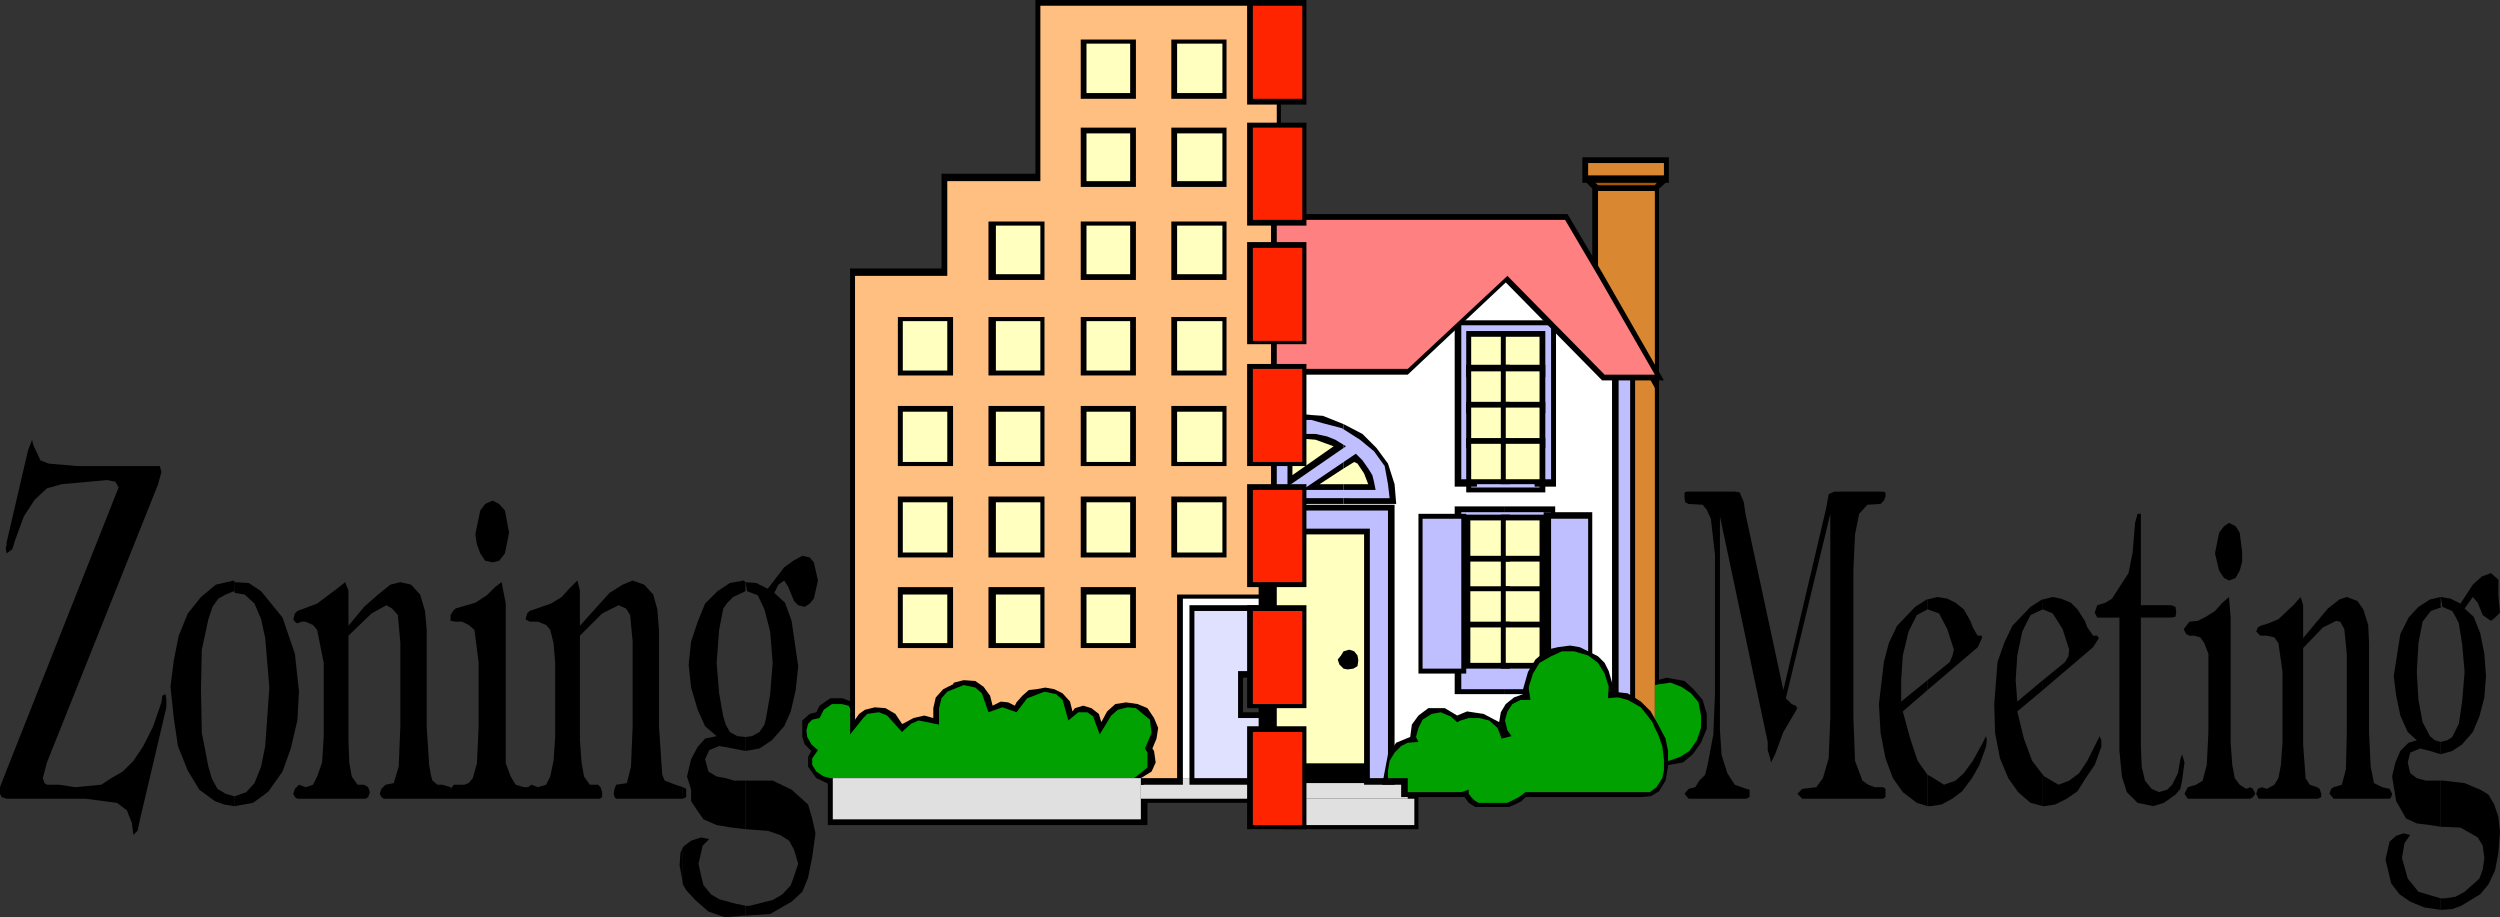 <?xml version="1.0" encoding="UTF-8" standalone="no"?>
<svg
   version="1.0"
   width="129.766mm"
   height="47.614mm"
   id="svg168"
   sodipodi:docname="Zoning Meeting.wmf"
   xmlns:inkscape="http://www.inkscape.org/namespaces/inkscape"
   xmlns:sodipodi="http://sodipodi.sourceforge.net/DTD/sodipodi-0.dtd"
   xmlns="http://www.w3.org/2000/svg"
   xmlns:svg="http://www.w3.org/2000/svg">
  <rect width="100%" height="100%" fill="#333333" stroke="none"/>
  <sodipodi:namedview
     id="namedview168"
     pagecolor="#ffffff"
     bordercolor="#000000"
     borderopacity="0.25"
     inkscape:showpageshadow="2"
     inkscape:pageopacity="0.0"
     inkscape:pagecheckerboard="0"
     inkscape:deskcolor="#d1d1d1"
     inkscape:document-units="mm" />
  <defs
     id="defs1">
    <pattern
       id="WMFhbasepattern"
       patternUnits="userSpaceOnUse"
       width="6"
       height="6"
       x="0"
       y="0" />
  </defs>
  <path
     style="fill:#000000;fill-opacity:1;fill-rule:evenodd;stroke:none"
     d="m 327.401,150.072 2.747,-0.485 1.939,-1.615 1.616,-2.262 1.131,-2.746 v -2.908 l -0.808,-2.746 -1.778,-2.1 -1.778,-1.615 -3.555,-0.646 -3.555,0.969 v 9.046 l 1.293,3.392 0.646,3.715 z"
     id="path1" />
  <path
     style="fill:#ffffbf;fill-opacity:1;fill-rule:evenodd;stroke:none"
     d="m 255.489,96.117 h 14.382 l -0.323,-1.615 -0.323,-1.292 -0.808,-1.292 -1.131,-1.615 -1.293,-1.292 z"
     id="path2" />
  <path
     style="fill:#ffffff;fill-opacity:1;fill-rule:evenodd;stroke:none"
     d="m 272.296,152.657 v -52.501 h -16.806 v -2.423 h 17.13 l -0.323,-2.746 -0.646,-3.554 -2.101,-2.908 -2.747,-2.262 -3.555,-2.262 -3.717,-0.969 -2.262,-0.646 h -1.778 V 72.371 h 20.685 l 19.554,-18.254 19.069,19.385 h 2.747 v 63.324 h -0.485 l -1.616,0.162 0.162,-2.262 -0.808,-2.585 -1.293,-2.1 -1.939,-1.454 v -26.816 h -7.272 v -1.292 h -17.614 v 1.292 h -7.595 v 29.401 h 7.595 v 4.039 h 13.251 l 0.323,2.1 h -1.939 l -1.616,0.808 -0.97,1.454 -0.485,1.777 0.485,1.938 0.808,1.131 -1.939,0.485 -0.808,-2.1 -1.616,-1.454 -1.939,-0.485 h -2.101 l -1.616,0.485 -0.646,0.323 -1.293,-1.131 -1.939,-0.808 -1.778,0.323 -1.778,1.131 -0.808,1.615 -0.485,1.777 0.485,0.969 -2.101,0.162 -1.293,0.646 -1.293,1.292 -0.97,1.615 -0.323,1.938 z"
     id="path3" />
  <path
     style="fill:#000000;fill-opacity:1;fill-rule:evenodd;stroke:none"
     d="m 162.408,161.865 h 62.701 V 151.688 h -62.701 z"
     id="path4" />
  <path
     style="fill:#000000;fill-opacity:1;fill-rule:evenodd;stroke:none"
     d="m 246.925,157.503 h -24.078 v -5.816 h 24.078 z"
     id="path5" />
  <path
     style="fill:#e0e0e0;fill-opacity:1;fill-rule:evenodd;stroke:none"
     d="m 245.793,152.657 v 4.039 h -21.978 v -4.039 h 7.11 3.394 z"
     id="path6" />
  <path
     style="fill:#000000;fill-opacity:1;fill-rule:evenodd;stroke:none"
     d="m 160.145,139.733 0.646,-1.292 2.101,-1.454 h 2.424 l 1.616,0.646 1.454,1.292 2.424,-1.131 h 2.424 l 2.101,0.969 1.778,1.777 2.424,-0.969 h 2.424 l 0.323,-2.262 1.293,-1.938 3.394,-2.423 2.101,-0.808 4.04,1.454 1.454,1.292 0.808,1.938 h 3.555 l 2.586,-2.1 3.555,-0.808 3.717,0.969 1.293,1.131 0.808,1.777 2.747,-0.162 2.424,1.615 2.262,-1.615 2.586,-0.808 h 2.424 l 2.262,1.292 1.778,1.938 0.808,2.423 -0.162,2.746 -0.808,1.938 0.162,2.423 -0.485,2.423 -2.586,1.938 h -61.408 l -2.747,-1.292 -1.616,-2.262 v -1.938 l 0.646,-1.131 -1.293,-1.292 -0.485,-1.454 v -3.231 l 1.454,-1.292 z"
     id="path7" />
  <path
     style="fill:#00a100;fill-opacity:1;fill-rule:evenodd;stroke:none"
     d="m 163.377,152.657 h -0.485 l -1.293,-0.323 -1.454,-0.969 -0.808,-1.292 v -1.292 l 1.131,-1.615 -1.293,-1.131 -0.808,-1.454 -0.162,-1.292 0.323,-1.292 0.808,-0.808 1.454,-0.323 0.808,-1.615 1.616,-1.131 h 1.939 l 1.293,0.323 0.808,1.131 0.485,1.615 0.808,-1.131 1.131,-0.808 1.939,-0.485 2.101,0.162 1.939,1.131 1.293,1.938 h 0.162 l 2.101,-1.131 2.101,-0.485 1.778,0.485 v -1.938 l 0.485,-2.1 1.454,-1.615 1.939,-0.969 0.162,-0.323 1.939,-0.485 2.262,0.162 1.616,1.131 1.293,1.777 0.485,1.938 1.616,-0.808 1.454,0.162 1.293,0.646 0.323,-0.646 1.131,-1.292 1.293,-1.131 1.454,-0.162 1.778,-0.323 1.778,0.323 1.616,0.808 1.454,1.615 0.485,1.938 0.485,-0.646 1.616,-0.485 1.616,0.485 1.454,1.131 0.485,1.615 1.131,-2.1 1.616,-1.454 2.101,-0.323 2.262,0.323 1.939,0.808 1.293,1.938 0.808,1.938 -0.323,2.1 -0.808,1.938 0.323,0.485 0.323,2.262 -0.808,1.777 -2.101,1.292 z"
     id="path8" />
  <path
     style="fill:#ffffff;fill-opacity:1;fill-rule:evenodd;stroke:none"
     d="m 230.926,152.657 v -36.024 h 19.554 v 3.231 h -4.686 -11.474 v 32.793 z"
     id="path9" />
  <path
     style="fill:#000000;fill-opacity:1;fill-rule:evenodd;stroke:none"
     d="m 233.35,118.733 h 13.574 v 14.216 h -3.07 v 6.785 h 7.434 v 4.846 h -4.363 v 9.369 h -13.574 z"
     id="path10" />
  <path
     style="fill:#e0e0ff;fill-opacity:1;fill-rule:evenodd;stroke:none"
     d="m 234.32,152.657 v -32.793 h 11.474 v 11.793 h -2.909 v 9.208 h 7.595 v 2.746 h -4.686 v 9.046 z"
     id="path11" />
  <path
     style="fill:#000000;fill-opacity:1;fill-rule:evenodd;stroke:none"
     d="m 225.109,147.649 -0.485,-0.808 1.293,-3.069 -0.323,-2.585 -2.747,-2.262 -1.616,-0.162 -1.939,0.485 -1.293,1.131 -2.262,3.715 -1.293,-3.554 -1.131,-0.808 h -1.778 l -1.939,1.615 -1.131,-4.039 -1.293,-1.131 -2.262,-0.485 -3.394,1.292 -2.101,2.746 -2.747,-0.969 -2.747,0.969 -1.293,-3.715 -1.293,-1.131 -2.262,-0.485 -3.232,1.292 -1.131,1.292 -0.485,1.938 v 3.231 l -4.04,-0.808 -1.454,0.646 -1.778,1.615 -2.909,-3.231 -1.616,-0.646 -2.262,0.323 -0.808,0.808 -2.586,3.231 V 52.663 h 17.938 V 34.085 h 18.422 V 0 h 43.794 v 18.093 h 4.363 v 7.754 h -4.363 v 16.154 h 4.363 v 7.592 h -4.363 v 16.154 h 4.363 v 7.431 h -4.363 v 16.154 h 4.363 v 7.592 h -4.363 v 16.154 h 4.363 v 4.362 h -19.23 v 36.508 h -11.15 l 4.202,-3.392 v -1.292 z"
     id="path12" />
  <path
     style="fill:#ffbf80;fill-opacity:1;fill-rule:evenodd;stroke:none"
     d="m 223.816,152.657 2.101,-1.292 0.808,-1.777 -0.323,-2.262 -0.323,-0.485 0.808,-1.938 0.323,-2.1 -0.808,-1.938 -1.293,-1.938 -1.939,-0.808 -2.262,-0.323 -2.101,0.323 -1.616,1.454 -1.131,2.1 -0.485,-1.615 -1.454,-1.131 -1.616,-0.485 -1.616,0.485 -0.485,0.646 -0.485,-1.938 -1.454,-1.615 -1.616,-0.808 -1.778,-0.323 -1.778,0.323 -1.454,0.162 -1.293,1.131 -1.131,1.292 -0.323,0.646 -1.293,-0.646 -1.454,-0.162 -1.616,0.808 -0.485,-1.938 -1.293,-1.777 -1.616,-1.131 -2.262,-0.162 -1.939,0.485 -0.162,0.323 -1.939,0.969 -1.454,1.615 -0.485,2.1 v 1.938 l -1.778,-0.485 -2.101,0.485 -2.101,1.131 h -0.162 l -1.293,-1.938 -1.939,-1.131 -2.101,-0.162 -1.939,0.485 -1.131,0.808 -0.808,1.131 V 54.116 h 18.099 V 35.539 h 18.261 V 1.131 h 41.693 V 19.385 h 4.686 v 5.654 h -4.686 v 18.093 h 4.686 v 5.492 h -4.686 v 18.254 h 4.686 v 5.492 h -4.686 v 18.254 h 4.686 v 5.492 h -4.686 v 18.093 h 4.686 v 2.423 h -19.554 v 36.024 z"
     id="path13" />
  <path
     style="fill:#000000;fill-opacity:1;fill-rule:evenodd;stroke:none"
     d="m 212.019,115.179 h 10.827 v 11.954 h -10.827 z"
     id="path14" />
  <path
     style="fill:#ffffbf;fill-opacity:1;fill-rule:evenodd;stroke:none"
     d="m 213.15,126.164 v -9.531 h 8.565 v 9.531 z"
     id="path15" />
  <path
     style="fill:#000000;fill-opacity:1;fill-rule:evenodd;stroke:none"
     d="m 193.92,115.179 h 10.989 v 11.954 h -10.989 z"
     id="path16" />
  <path
     style="fill:#ffffbf;fill-opacity:1;fill-rule:evenodd;stroke:none"
     d="m 195.374,126.164 v -9.531 h 8.726 v 9.531 z"
     id="path17" />
  <path
     style="fill:#000000;fill-opacity:1;fill-rule:evenodd;stroke:none"
     d="m 176.144,115.179 h 10.827 v 11.954 H 176.144 Z"
     id="path18" />
  <path
     style="fill:#ffffbf;fill-opacity:1;fill-rule:evenodd;stroke:none"
     d="m 177.113,126.164 v -9.531 h 8.726 v 9.531 z"
     id="path19" />
  <path
     style="fill:#000000;fill-opacity:1;fill-rule:evenodd;stroke:none"
     d="m 176.144,97.41 h 10.827 V 109.364 H 176.144 Z"
     id="path20" />
  <path
     style="fill:#ffffbf;fill-opacity:1;fill-rule:evenodd;stroke:none"
     d="m 177.113,108.394 v -9.854 h 8.726 v 9.854 z"
     id="path21" />
  <path
     style="fill:#000000;fill-opacity:1;fill-rule:evenodd;stroke:none"
     d="m 193.92,97.41 h 10.989 v 11.954 h -10.989 z"
     id="path22" />
  <path
     style="fill:#ffffbf;fill-opacity:1;fill-rule:evenodd;stroke:none"
     d="m 195.374,108.394 v -9.854 h 8.726 v 9.854 z"
     id="path23" />
  <path
     style="fill:#000000;fill-opacity:1;fill-rule:evenodd;stroke:none"
     d="m 212.019,97.41 h 10.827 v 11.954 h -10.827 z"
     id="path24" />
  <path
     style="fill:#ffffbf;fill-opacity:1;fill-rule:evenodd;stroke:none"
     d="m 213.15,108.394 v -9.854 h 8.565 v 9.854 z"
     id="path25" />
  <path
     style="fill:#000000;fill-opacity:1;fill-rule:evenodd;stroke:none"
     d="m 229.795,97.41 h 10.827 v 11.954 h -10.827 z"
     id="path26" />
  <path
     style="fill:#ffffbf;fill-opacity:1;fill-rule:evenodd;stroke:none"
     d="m 230.926,108.394 v -9.854 h 8.888 v 9.854 z"
     id="path27" />
  <path
     style="fill:#000000;fill-opacity:1;fill-rule:evenodd;stroke:none"
     d="m 176.144,79.64 h 10.827 V 91.433 H 176.144 Z"
     id="path28" />
  <path
     style="fill:#ffffbf;fill-opacity:1;fill-rule:evenodd;stroke:none"
     d="m 177.113,90.625 v -9.854 h 8.726 v 9.854 z"
     id="path29" />
  <path
     style="fill:#000000;fill-opacity:1;fill-rule:evenodd;stroke:none"
     d="m 193.92,79.64 h 10.989 v 11.793 h -10.989 z"
     id="path30" />
  <path
     style="fill:#ffffbf;fill-opacity:1;fill-rule:evenodd;stroke:none"
     d="m 195.374,90.625 v -9.854 h 8.726 v 9.854 z"
     id="path31" />
  <path
     style="fill:#000000;fill-opacity:1;fill-rule:evenodd;stroke:none"
     d="m 212.019,79.64 h 10.827 v 11.793 h -10.827 z"
     id="path32" />
  <path
     style="fill:#ffffbf;fill-opacity:1;fill-rule:evenodd;stroke:none"
     d="m 213.15,90.625 v -9.854 h 8.565 v 9.854 z"
     id="path33" />
  <path
     style="fill:#000000;fill-opacity:1;fill-rule:evenodd;stroke:none"
     d="m 229.795,79.64 h 10.827 v 11.793 h -10.827 z"
     id="path34" />
  <path
     style="fill:#ffffbf;fill-opacity:1;fill-rule:evenodd;stroke:none"
     d="m 230.926,90.625 v -9.854 h 8.888 v 9.854 z"
     id="path35" />
  <path
     style="fill:#000000;fill-opacity:1;fill-rule:evenodd;stroke:none"
     d="m 176.144,62.193 h 10.827 V 73.663 H 176.144 Z"
     id="path36" />
  <path
     style="fill:#ffffbf;fill-opacity:1;fill-rule:evenodd;stroke:none"
     d="m 177.113,72.694 v -9.692 h 8.726 v 9.692 z"
     id="path37" />
  <path
     style="fill:#000000;fill-opacity:1;fill-rule:evenodd;stroke:none"
     d="m 193.92,62.193 h 10.989 V 73.663 h -10.989 z"
     id="path38" />
  <path
     style="fill:#ffffbf;fill-opacity:1;fill-rule:evenodd;stroke:none"
     d="m 195.374,72.694 v -9.692 h 8.726 v 9.692 z"
     id="path39" />
  <path
     style="fill:#000000;fill-opacity:1;fill-rule:evenodd;stroke:none"
     d="m 212.019,62.193 h 10.827 V 73.663 h -10.827 z"
     id="path40" />
  <path
     style="fill:#ffffbf;fill-opacity:1;fill-rule:evenodd;stroke:none"
     d="m 213.15,72.694 v -9.692 h 8.565 v 9.692 z"
     id="path41" />
  <path
     style="fill:#000000;fill-opacity:1;fill-rule:evenodd;stroke:none"
     d="m 229.795,62.193 h 10.827 V 73.663 h -10.827 z"
     id="path42" />
  <path
     style="fill:#ffffbf;fill-opacity:1;fill-rule:evenodd;stroke:none"
     d="m 230.926,72.694 v -9.692 h 8.888 v 9.692 z"
     id="path43" />
  <path
     style="fill:#000000;fill-opacity:1;fill-rule:evenodd;stroke:none"
     d="m 193.92,43.455 h 10.989 v 11.469 h -10.989 z"
     id="path44" />
  <path
     style="fill:#ffffbf;fill-opacity:1;fill-rule:evenodd;stroke:none"
     d="M 195.374,53.793 V 44.262 h 8.726 v 9.531 z"
     id="path45" />
  <path
     style="fill:#000000;fill-opacity:1;fill-rule:evenodd;stroke:none"
     d="m 212.019,43.455 h 10.827 v 11.469 h -10.827 z"
     id="path46" />
  <path
     style="fill:#ffffbf;fill-opacity:1;fill-rule:evenodd;stroke:none"
     d="M 213.15,53.793 V 44.262 h 8.565 v 9.531 z"
     id="path47" />
  <path
     style="fill:#000000;fill-opacity:1;fill-rule:evenodd;stroke:none"
     d="m 229.795,43.455 h 10.827 v 11.469 h -10.827 z"
     id="path48" />
  <path
     style="fill:#ffffbf;fill-opacity:1;fill-rule:evenodd;stroke:none"
     d="M 230.926,53.793 V 44.262 h 8.888 v 9.531 z"
     id="path49" />
  <path
     style="fill:#000000;fill-opacity:1;fill-rule:evenodd;stroke:none"
     d="m 212.019,25.039 h 10.827 v 11.631 h -10.827 z"
     id="path50" />
  <path
     style="fill:#ffffbf;fill-opacity:1;fill-rule:evenodd;stroke:none"
     d="m 213.15,35.539 v -9.369 h 8.565 v 9.369 z"
     id="path51" />
  <path
     style="fill:#000000;fill-opacity:1;fill-rule:evenodd;stroke:none"
     d="m 229.795,25.039 h 10.827 v 11.631 h -10.827 z"
     id="path52" />
  <path
     style="fill:#ffffbf;fill-opacity:1;fill-rule:evenodd;stroke:none"
     d="m 230.926,35.539 v -9.369 h 8.888 v 9.369 z"
     id="path53" />
  <path
     style="fill:#000000;fill-opacity:1;fill-rule:evenodd;stroke:none"
     d="m 212.019,7.754 h 10.827 V 19.385 h -10.827 z"
     id="path54" />
  <path
     style="fill:#ffffbf;fill-opacity:1;fill-rule:evenodd;stroke:none"
     d="M 213.15,18.254 V 8.562 h 8.565 v 9.692 z"
     id="path55" />
  <path
     style="fill:#000000;fill-opacity:1;fill-rule:evenodd;stroke:none"
     d="m 229.795,7.754 h 10.827 V 19.385 h -10.827 z"
     id="path56" />
  <path
     style="fill:#ffffbf;fill-opacity:1;fill-rule:evenodd;stroke:none"
     d="M 230.926,18.254 V 8.562 h 8.888 v 9.692 z"
     id="path57" />
  <path
     style="fill:#000000;fill-opacity:1;fill-rule:evenodd;stroke:none"
     d="m 278.275,162.672 v -6.946 h -26.664 v 6.946 z"
     id="path58" />
  <path
     style="fill:#e0e0e0;fill-opacity:1;fill-rule:evenodd;stroke:none"
     d="m 255.489,161.865 h 21.978 v -5.169 h -1.293 -20.685 z"
     id="path59" />
  <path
     style="fill:#e0e0e0;fill-opacity:1;fill-rule:evenodd;stroke:none"
     d="m 255.489,156.695 v -4.362 h 13.251 l 3.555,0.323 h 3.878 v 2.746 1.292 z"
     id="path60" />
  <path
     style="fill:#000000;fill-opacity:1;fill-rule:evenodd;stroke:none"
     d="m 272.296,100.156 h -20.685 v 10.177 h -4.686 v 13.085 h 4.686 v 10.985 h -4.686 v 12.923 h 4.686 v 6.3 h 20.685 z"
     id="path61" />
  <path
     style="fill:#ffffbf;fill-opacity:1;fill-rule:evenodd;stroke:none"
     d="m 268.74,149.749 v -46.039 h -13.251 v 10.5 h -5.01 v 2.423 3.231 h 5.01 v 18.254 h -5.01 v 2.746 2.746 h 5.01 v 6.139 z"
     id="path62" />
  <path
     style="fill:#000000;fill-opacity:1;fill-rule:evenodd;stroke:none"
     d="m 267.609,104.84 h -13.251 v -5.815 h 19.23 v 54.924 h -5.979 z"
     id="path63" />
  <path
     style="fill:#bfbfff;fill-opacity:1;fill-rule:evenodd;stroke:none"
     d="M 268.74,152.657 V 149.749 129.072 103.71 h -13.251 v -3.554 h 16.806 v 52.501 z"
     id="path64" />
  <path
     style="fill:#000000;fill-opacity:1;fill-rule:evenodd;stroke:none"
     d="m 266.317,128.587 -0.646,-0.808 -0.97,-0.323 -1.131,0.323 -0.485,0.808 -0.646,0.808 0.323,0.969 0.808,0.808 0.808,0.162 1.131,-0.162 0.808,-0.485 0.162,-1.131 z"
     id="path65" />
  <path
     style="fill:#ffffbf;fill-opacity:1;fill-rule:evenodd;stroke:none"
     d="m 261.953,86.263 -1.616,-0.646 -2.262,-0.485 h -1.293 -1.293 v 5.492 h -2.909 v 4.846 l 11.474,-7.916 z"
     id="path66" />
  <path
     style="fill:#000000;fill-opacity:1;fill-rule:evenodd;stroke:none"
     d="m 263.569,94.986 v 3.877 h 10.342 l -0.323,-3.877 -1.293,-4.039 -2.262,-3.069 -2.747,-2.746 -3.717,-1.938 v 8.723 l 2.101,-1.292 0.646,0.323 1.293,1.938 0.808,2.1 z"
     id="path67" />
  <path
     style="fill:#000000;fill-opacity:1;fill-rule:evenodd;stroke:none"
     d="M 263.569,91.917 V 83.194 l -4.04,-1.615 -2.262,-0.162 -3.232,-0.323 v 4.846 l 4.04,0.323 3.555,1.292 -8.08,5.654 v -3.877 h -4.202 v 7.592 h 4.686 v 1.938 h 9.534 v -3.877 h -4.686 z"
     id="path68" />
  <path
     style="fill:#bfbfff;fill-opacity:1;fill-rule:evenodd;stroke:none"
     d="m 272.619,97.733 -0.323,-2.746 -0.646,-3.554 -2.101,-2.908 -2.747,-2.262 -3.555,-2.262 -3.717,-0.969 -2.262,-0.646 h -1.778 v 2.746 h 1.293 1.293 l 2.262,0.485 1.616,0.646 2.101,1.292 -11.474,7.916 v -4.846 h -2.101 v 5.492 h 5.01 l 10.504,-7.108 1.293,1.292 1.131,1.615 0.808,1.292 0.323,1.292 0.323,1.615 h -14.382 v 1.615 z"
     id="path69" />
  <path
     style="fill:#000000;fill-opacity:1;fill-rule:evenodd;stroke:none"
     d="m 295.243,129.072 v 7.108 h 5.979 l 0.323,-2.746 1.293,-2.746 2.262,-1.615 V 99.348 h -9.858 v 4.039 h 5.818 v 25.685 z"
     id="path70" />
  <path
     style="fill:#000000;fill-opacity:1;fill-rule:evenodd;stroke:none"
     d="m 295.243,103.387 v -4.039 h -9.858 v 36.831 h 9.858 v -7.108 h -5.818 v -25.685 z"
     id="path71" />
  <path
     style="fill:#bfbfff;fill-opacity:1;fill-rule:evenodd;stroke:none"
     d="m 302.03,130.041 h -6.626 -6.949 v -6.946 -7.108 -6.946 -6.946 h 6.949 6.626 v 6.946 6.946 7.108 6.946 l 2.262,-1.292 v -26.977 -1.292 h -17.614 v 1.292 29.401 4.039 h 13.251 v -0.485 l 0.808,-2.585 z"
     id="path72" />
  <path
     style="fill:#000000;fill-opacity:1;fill-rule:evenodd;stroke:none"
     d="m 306.393,128.749 -3.555,1.292 v -29.562 h 9.534 v 29.401 l -3.555,-1.131 z"
     id="path73" />
  <path
     style="fill:#bfbfff;fill-opacity:1;fill-rule:evenodd;stroke:none"
     d="m 311.564,128.587 -2.747,-0.808 h -2.424 l -0.323,0.162 -1.778,0.808 v -26.977 h 7.272 z"
     id="path74" />
  <path
     style="fill:#000000;fill-opacity:1;fill-rule:evenodd;stroke:none"
     d="m 278.275,132.141 v -31.339 h 9.373 v 31.339 z"
     id="path75" />
  <path
     style="fill:#bfbfff;fill-opacity:1;fill-rule:evenodd;stroke:none"
     d="m 286.678,131.172 h -7.595 v -29.401 h 7.595 z"
     id="path76" />
  <path
     style="fill:#000000;fill-opacity:1;fill-rule:evenodd;stroke:none"
     d="m 296.212,117.118 h -8.888 v -9.046 h 8.888 z"
     id="path77" />
  <path
     style="fill:#ffffbf;fill-opacity:1;fill-rule:evenodd;stroke:none"
     d="m 295.404,109.041 v 6.946 h -6.949 v -6.946 z"
     id="path78" />
  <path
     style="fill:#000000;fill-opacity:1;fill-rule:evenodd;stroke:none"
     d="m 303.161,117.118 h -8.726 v -9.046 h 8.726 z"
     id="path79" />
  <path
     style="fill:#ffffbf;fill-opacity:1;fill-rule:evenodd;stroke:none"
     d="m 302.03,109.041 v 6.946 h -6.626 v -6.946 z"
     id="path80" />
  <path
     style="fill:#000000;fill-opacity:1;fill-rule:evenodd;stroke:none"
     d="m 296.212,124.225 h -8.888 v -9.208 h 8.888 z"
     id="path81" />
  <path
     style="fill:#ffffbf;fill-opacity:1;fill-rule:evenodd;stroke:none"
     d="m 295.404,115.987 v 7.108 h -6.949 v -7.108 z"
     id="path82" />
  <path
     style="fill:#000000;fill-opacity:1;fill-rule:evenodd;stroke:none"
     d="m 303.161,124.225 h -8.726 v -9.208 h 8.726 z"
     id="path83" />
  <path
     style="fill:#ffffbf;fill-opacity:1;fill-rule:evenodd;stroke:none"
     d="m 302.03,115.987 v 7.108 h -6.626 v -7.108 z"
     id="path84" />
  <path
     style="fill:#000000;fill-opacity:1;fill-rule:evenodd;stroke:none"
     d="m 296.212,131.172 h -8.888 v -9.208 h 8.888 z"
     id="path85" />
  <path
     style="fill:#ffffbf;fill-opacity:1;fill-rule:evenodd;stroke:none"
     d="m 295.404,123.095 v 6.946 h -6.949 v -6.946 z"
     id="path86" />
  <path
     style="fill:#000000;fill-opacity:1;fill-rule:evenodd;stroke:none"
     d="m 303.161,130.041 -0.485,1.131 h -8.242 v -9.208 h 8.726 z"
     id="path87" />
  <path
     style="fill:#ffffbf;fill-opacity:1;fill-rule:evenodd;stroke:none"
     d="m 302.03,123.095 v 6.946 h -6.626 v -6.946 z"
     id="path88" />
  <path
     style="fill:#000000;fill-opacity:1;fill-rule:evenodd;stroke:none"
     d="m 287.648,92.886 h 15.514 v 3.715 h -15.514 z"
     id="path89" />
  <path
     style="fill:#bfbfff;fill-opacity:1;fill-rule:evenodd;stroke:none"
     d="m 288.617,95.633 v -1.615 h 6.787 6.626 v 1.615 z"
     id="path90" />
  <path
     style="fill:#000000;fill-opacity:1;fill-rule:evenodd;stroke:none"
     d="m 289.748,95.471 v -28.431 h 11.312 v 28.431 h 4.202 v -32.631 h -19.877 v 32.631 z"
     id="path91" />
  <path
     style="fill:#bfbfff;fill-opacity:1;fill-rule:evenodd;stroke:none"
     d="m 286.678,94.017 h 1.939 V 87.071 79.963 72.855 66.07 h 6.787 6.626 v 6.785 7.108 7.108 6.946 h 2.262 V 63.809 h -17.614 z"
     id="path92" />
  <path
     style="fill:#000000;fill-opacity:1;fill-rule:evenodd;stroke:none"
     d="m 296.212,73.986 h -8.565 v -9.046 h 8.565 z"
     id="path93" />
  <path
     style="fill:#ffffbf;fill-opacity:1;fill-rule:evenodd;stroke:none"
     d="m 295.404,66.07 v 6.785 h -6.787 v -6.785 z"
     id="path94" />
  <path
     style="fill:#000000;fill-opacity:1;fill-rule:evenodd;stroke:none"
     d="m 303.161,73.986 h -8.726 v -9.046 h 8.726 z"
     id="path95" />
  <path
     style="fill:#ffffbf;fill-opacity:1;fill-rule:evenodd;stroke:none"
     d="m 302.03,66.07 v 6.785 h -6.626 v -6.785 z"
     id="path96" />
  <path
     style="fill:#000000;fill-opacity:1;fill-rule:evenodd;stroke:none"
     d="m 296.212,81.094 h -8.565 V 71.563 h 8.565 z"
     id="path97" />
  <path
     style="fill:#ffffbf;fill-opacity:1;fill-rule:evenodd;stroke:none"
     d="m 295.404,72.855 v 7.108 h -6.787 v -7.108 z"
     id="path98" />
  <path
     style="fill:#000000;fill-opacity:1;fill-rule:evenodd;stroke:none"
     d="m 303.161,81.094 h -8.726 V 71.563 h 8.726 z"
     id="path99" />
  <path
     style="fill:#ffffbf;fill-opacity:1;fill-rule:evenodd;stroke:none"
     d="m 302.03,72.855 v 7.108 h -6.626 v -7.108 z"
     id="path100" />
  <path
     style="fill:#000000;fill-opacity:1;fill-rule:evenodd;stroke:none"
     d="m 296.212,87.879 h -8.565 v -9.046 h 8.565 z"
     id="path101" />
  <path
     style="fill:#ffffbf;fill-opacity:1;fill-rule:evenodd;stroke:none"
     d="m 295.404,79.963 v 7.108 h -6.787 V 79.963 Z"
     id="path102" />
  <path
     style="fill:#000000;fill-opacity:1;fill-rule:evenodd;stroke:none"
     d="m 303.161,87.879 h -8.726 v -9.046 h 8.726 z"
     id="path103" />
  <path
     style="fill:#ffffbf;fill-opacity:1;fill-rule:evenodd;stroke:none"
     d="m 302.03,79.963 v 7.108 h -6.626 V 79.963 Z"
     id="path104" />
  <path
     style="fill:#000000;fill-opacity:1;fill-rule:evenodd;stroke:none"
     d="m 296.212,94.986 h -8.565 v -9.046 h 8.565 z"
     id="path105" />
  <path
     style="fill:#ffffbf;fill-opacity:1;fill-rule:evenodd;stroke:none"
     d="m 295.404,87.071 v 6.946 h -6.787 v -6.946 z"
     id="path106" />
  <path
     style="fill:#000000;fill-opacity:1;fill-rule:evenodd;stroke:none"
     d="m 303.161,94.986 h -8.726 v -9.046 h 8.726 z"
     id="path107" />
  <path
     style="fill:#ffffbf;fill-opacity:1;fill-rule:evenodd;stroke:none"
     d="m 302.03,87.071 v 6.946 h -6.626 v -6.946 z"
     id="path108" />
  <path
     style="fill:#000000;fill-opacity:1;fill-rule:evenodd;stroke:none"
     d="M 321.584,139.572 V 72.371 h -5.333 v 65.263 l 2.586,0.485 z"
     id="path109" />
  <path
     style="fill:#bfbfff;fill-opacity:1;fill-rule:evenodd;stroke:none"
     d="m 319.321,137.31 1.454,0.808 V 73.501 h -3.232 v 63.324 z"
     id="path110" />
  <path
     style="fill:#000000;fill-opacity:1;fill-rule:evenodd;stroke:none"
     d="m 319.806,72.694 h 5.656 v 75.278 l -2.262,-5.169 -1.293,-2.262 -2.101,-1.777 z"
     id="path111" />
  <path
     style="fill:#d98731;fill-opacity:1;fill-rule:evenodd;stroke:none"
     d="M 320.776,138.118 V 73.501 h 3.878 v 60.901 8.4 l -0.485,-1.131 -0.97,-1.292 -1.293,-1.615 z"
     id="path112" />
  <path
     style="fill:#00a100;fill-opacity:1;fill-rule:evenodd;stroke:none"
     d="m 326.432,148.941 0.97,0.323 2.262,-0.808 1.778,-1.131 1.454,-2.1 0.808,-2.423 v -2.423 l -0.485,-2.585 -1.454,-1.777 -1.939,-1.292 -2.101,-0.808 -2.262,0.323 -0.808,0.162 v 8.4 l 0.646,1.292 0.808,2.262 z"
     id="path113" />
  <path
     style="fill:#000000;fill-opacity:1;fill-rule:evenodd;stroke:none"
     d="m 312.372,35.539 h 13.09 V 77.54 L 312.372,54.278 Z"
     id="path114" />
  <path
     style="fill:#d98731;fill-opacity:1;fill-rule:evenodd;stroke:none"
     d="M 313.504,54.116 V 36.347 h 11.15 v 37.155 z"
     id="path115" />
  <path
     style="fill:#000000;fill-opacity:1;fill-rule:evenodd;stroke:none"
     d="m 326.755,35.862 0.485,-2.585 h -16.806 l 0.808,2.585 1.616,1.615 h 12.12 z"
     id="path116" />
  <path
     style="fill:#a85600;fill-opacity:1;fill-rule:evenodd;stroke:none"
     d="m 324.654,36.347 1.131,-1.454 0.323,-0.485 h -14.059 l 0.323,0.808 1.131,1.131 z"
     id="path117" />
  <path
     style="fill:#000000;fill-opacity:1;fill-rule:evenodd;stroke:none"
     d="m 310.433,30.854 h 16.968 v 5.008 h -16.968 z"
     id="path118" />
  <path
     style="fill:#d98731;fill-opacity:1;fill-rule:evenodd;stroke:none"
     d="m 312.049,34.408 h -0.485 v -2.423 h 14.867 v 2.423 h -0.323 z"
     id="path119" />
  <path
     style="fill:#000000;fill-opacity:1;fill-rule:evenodd;stroke:none"
     d="m 314.312,53.47 12.12,21.162 H 314.312 L 295.404,55.409 276.174,73.501 h -26.826 v -7.754 h 4.686 V 49.593 h -4.686 v -7.592 h 58.176 z"
     id="path120" />
  <path
     style="fill:#ff8080;fill-opacity:1;fill-rule:evenodd;stroke:none"
     d="m 255.489,43.132 h 51.55 l 6.464,10.985 11.15,19.385 h -3.878 -3.232 -2.747 L 295.728,54.116 276.174,72.371 h -20.685 -5.01 v -5.492 h 5.01 V 48.624 h -5.01 v -5.492 z"
     id="path121" />
  <path
     style="fill:#000000;fill-opacity:1;fill-rule:evenodd;stroke:none"
     d="m 244.662,71.401 h 11.635 v 20.031 h -11.635 z"
     id="path122" />
  <path
     style="fill:#ff2400;fill-opacity:1;fill-rule:evenodd;stroke:none"
     d="m 250.48,90.625 h -4.686 V 72.371 h 4.686 5.01 v 10.016 2.746 5.492 h -2.909 z"
     id="path123" />
  <path
     style="fill:#000000;fill-opacity:1;fill-rule:evenodd;stroke:none"
     d="m 244.662,47.493 h 11.635 v 20.031 h -11.635 z"
     id="path124" />
  <path
     style="fill:#ff2400;fill-opacity:1;fill-rule:evenodd;stroke:none"
     d="M 245.793,66.878 V 48.624 h 4.686 5.01 v 18.254 h -5.01 z"
     id="path125" />
  <path
     style="fill:#000000;fill-opacity:1;fill-rule:evenodd;stroke:none"
     d="m 244.662,24.07 h 11.635 V 44.262 h -11.635 z"
     id="path126" />
  <path
     style="fill:#ff2400;fill-opacity:1;fill-rule:evenodd;stroke:none"
     d="M 245.793,43.132 V 25.039 h 4.686 5.01 v 18.093 h -5.01 z"
     id="path127" />
  <path
     style="fill:#000000;fill-opacity:1;fill-rule:evenodd;stroke:none"
     d="m 244.662,0 h 11.635 v 20.516 h -11.635 z"
     id="path128" />
  <path
     style="fill:#ff2400;fill-opacity:1;fill-rule:evenodd;stroke:none"
     d="M 245.793,19.385 V 1.131 h 9.696 V 19.385 h -5.01 z"
     id="path129" />
  <path
     style="fill:#000000;fill-opacity:1;fill-rule:evenodd;stroke:none"
     d="m 296.212,110.171 h -8.888 v -9.208 h 8.888 z"
     id="path130" />
  <path
     style="fill:#ffffbf;fill-opacity:1;fill-rule:evenodd;stroke:none"
     d="m 295.404,102.094 v 6.946 h -6.949 v -6.946 z"
     id="path131" />
  <path
     style="fill:#000000;fill-opacity:1;fill-rule:evenodd;stroke:none"
     d="m 244.662,94.986 h 11.635 v 20.193 h -11.635 z"
     id="path132" />
  <path
     style="fill:#ff2400;fill-opacity:1;fill-rule:evenodd;stroke:none"
     d="M 245.793,114.21 V 96.117 h 4.686 5.01 v 1.615 2.423 3.554 10.5 h -5.01 z"
     id="path133" />
  <path
     style="fill:#000000;fill-opacity:1;fill-rule:evenodd;stroke:none"
     d="m 244.662,118.733 h 11.635 v 20.193 h -11.635 z"
     id="path134" />
  <path
     style="fill:#ff2400;fill-opacity:1;fill-rule:evenodd;stroke:none"
     d="m 245.793,138.118 v -6.462 -11.793 h 4.686 5.01 v 18.254 h -5.01 z"
     id="path135" />
  <path
     style="fill:#000000;fill-opacity:1;fill-rule:evenodd;stroke:none"
     d="m 244.662,142.48 h 11.635 v 20.193 h -11.635 z"
     id="path136" />
  <path
     style="fill:#ff2400;fill-opacity:1;fill-rule:evenodd;stroke:none"
     d="m 245.793,161.865 v -5.169 -4.039 -9.046 h 4.686 5.01 v 6.139 2.908 4.039 5.169 z"
     id="path137" />
  <path
     style="fill:#000000;fill-opacity:1;fill-rule:evenodd;stroke:none"
     d="m 305.585,126.972 2.424,-0.323 1.939,0.323 3.555,1.777 1.293,1.292 0.808,1.615 0.646,2.262 0.162,1.777 2.909,0.323 2.586,1.615 1.939,1.938 1.454,2.585 1.454,2.746 0.485,2.423 v 3.069 l -0.485,2.746 -1.293,2.1 -1.616,0.969 -1.939,0.162 h -22.624 l -0.808,0.808 -1.293,0.646 -1.131,0.485 h -6.626 l -1.293,-0.808 -0.808,-1.131 h -0.323 -12.12 v -2.423 h -3.717 l 1.131,-5.977 1.616,-2.262 2.747,-1.131 0.323,-2.423 1.293,-1.777 1.939,-1.454 h 3.232 l 2.424,1.454 1.939,-0.808 3.232,0.485 3.07,1.615 0.323,-1.938 0.97,-1.615 1.616,-1.292 1.778,-0.646 v -0.969 l 0.97,-3.392 1.454,-2.423 2.262,-1.938 z"
     id="path138" />
  <path
     style="fill:#00a100;fill-opacity:1;fill-rule:evenodd;stroke:none"
     d="m 294.596,144.903 1.939,-0.485 -0.808,-1.131 -0.485,-1.938 0.485,-1.777 0.97,-1.454 1.616,-0.808 h 1.939 l -0.323,-2.1 v -0.485 l 0.808,-2.585 1.293,-2.1 2.262,-1.292 1.778,-0.808 0.323,-0.162 h 2.424 l 2.747,0.808 1.939,1.454 1.293,2.1 0.808,2.585 -0.162,2.262 1.616,-0.162 h 0.485 l 1.778,0.485 1.454,0.808 1.131,0.646 1.293,1.615 0.97,1.292 0.485,1.131 0.646,1.292 0.808,2.262 0.323,2.585 v 2.262 l -0.323,1.454 -1.131,1.777 -1.293,0.969 h -1.778 -22.624 l -1.293,0.969 -1.293,0.646 -0.97,0.485 h -5.656 l -0.808,-0.485 -0.646,-0.646 -0.485,-0.646 v -0.808 l -1.454,0.485 h -10.504 v -2.746 h -3.878 v -1.454 l 0.323,-1.938 0.97,-1.615 1.293,-1.292 1.293,-0.646 2.101,-0.162 -0.485,-0.969 0.485,-1.777 0.808,-1.615 1.778,-1.131 1.778,-0.323 1.939,0.808 1.293,1.131 0.646,-0.323 1.616,-0.485 h 2.101 l 1.939,0.485 1.616,1.454 z"
     id="path139" />
  <path
     style="fill:#000000;fill-opacity:1;fill-rule:evenodd;stroke:none"
     d="m 303.161,110.171 h -8.726 v -9.208 h 8.726 z"
     id="path140" />
  <path
     style="fill:#ffffbf;fill-opacity:1;fill-rule:evenodd;stroke:none"
     d="m 302.03,102.094 v 6.946 h -6.626 v -6.946 z"
     id="path141" />
  <path
     style="fill:#000000;fill-opacity:1;fill-rule:evenodd;stroke:none"
     d="m 478.82,176.242 v 2.262 l 2.262,-0.162 1.778,-0.646 3.717,-2.262 1.616,-1.938 1.293,-2.746 0.646,-3.392 0.323,-4.2 -0.323,-2.908 -0.808,-2.423 -1.131,-1.938 -1.616,-0.969 -3.07,-1.292 -4.202,-0.485 h -0.485 v 9.046 l 3.878,0.162 3.394,1.938 0.97,1.615 0.323,2.423 -0.323,2.262 -0.646,1.777 -2.909,2.585 -1.778,0.969 -2.101,0.323 z"
     id="path142" />
  <path
     style="fill:#000000;fill-opacity:1;fill-rule:evenodd;stroke:none"
     d="m 478.82,145.549 v 2.423 l 2.262,-0.646 1.939,-1.292 2.101,-2.423 1.293,-3.069 0.97,-3.715 0.323,-4.2 -0.323,-4.362 -0.808,-4.039 -1.293,-3.231 -1.778,-1.615 1.616,-2.262 0.97,1.131 0.97,2.423 1.616,1.131 0.808,-0.646 0.97,-0.969 -0.323,-3.392 v -3.069 l -1.454,-1.292 -1.778,0.646 -1.778,1.615 -2.424,3.715 -1.939,-0.969 -1.939,-0.323 0.323,1.938 1.939,0.808 0.646,1.131 0.646,1.292 0.646,4.039 0.485,5.492 -0.485,5.816 -0.646,4.362 -1.293,2.585 -0.97,0.646 z"
     id="path143" />
  <path
     style="fill:#000000;fill-opacity:1;fill-rule:evenodd;stroke:none"
     d="m 478.82,119.056 v -1.938 l -2.101,0.485 -2.262,1.454 -1.939,2.1 -1.616,3.231 -1.293,8.239 0.485,3.877 0.808,3.877 1.454,3.231 1.778,1.615 -1.616,0.485 -1.616,1.615 -0.97,2.262 -0.646,2.746 0.808,4.846 1.939,3.392 2.101,0.969 2.586,0.323 2.101,0.323 v -9.046 h -1.616 -1.293 l -1.778,-0.485 -1.293,-0.969 -0.485,-2.1 0.485,-1.938 1.939,-0.808 1.939,0.485 2.101,0.646 v -2.423 l -1.131,-0.323 -0.97,-0.808 -1.454,-2.746 -0.808,-4.362 -0.323,-5.492 0.323,-5.654 0.808,-4.2 1.616,-2.1 2.262,-0.808 z"
     id="path144" />
  <path
     style="fill:#000000;fill-opacity:1;fill-rule:evenodd;stroke:none"
     d="m 478.82,178.503 v -2.262 l -1.616,-0.485 -2.747,-0.808 -2.101,-2.585 -1.131,-4.039 0.485,-2.908 1.131,-1.615 -1.293,-0.323 -1.454,0.485 -1.293,1.131 -0.808,3.554 1.131,4.685 1.616,2.1 2.101,1.454 2.747,1.131 z"
     id="path145" />
  <path
     style="fill:#000000;fill-opacity:1;fill-rule:evenodd;stroke:none"
     d="m 451.833,125.195 4.848,-5.815 2.262,-1.777 1.454,-0.485 2.101,0.808 1.131,1.615 0.97,3.069 0.162,3.554 v 17.446 l 0.323,6.785 0.646,3.231 0.646,0.323 0.97,0.485 1.454,0.323 0.485,0.969 -0.162,0.646 -0.323,0.323 h -10.989 l -0.808,-0.969 0.323,-0.969 0.485,-0.323 1.616,-0.485 0.808,-3.069 0.162,-7.269 v -15.346 l -0.485,-4.846 -0.808,-1.454 -0.808,-0.162 -2.586,1.292 -3.878,4.039 v 18.9 l 0.485,6.623 0.808,1.292 1.454,0.485 0.485,0.323 0.323,0.969 v 0.646 l -0.646,0.323 H 443.107 l -0.485,-0.969 0.323,-0.969 0.808,-0.323 0.97,0.323 1.454,-0.808 0.808,-1.292 0.485,-2.585 0.323,-4.523 v -13.731 l -0.808,-5.654 -0.808,-1.131 -1.454,-0.323 h -0.808 -0.485 l -0.808,-0.808 0.323,-0.808 0.485,-0.323 1.616,-0.485 1.939,-0.808 2.909,-2.746 1.454,-1.615 0.485,1.615 z"
     id="path146" />
  <path
     style="fill:#000000;fill-opacity:1;fill-rule:evenodd;stroke:none"
     d="m 433.249,131.656 v -3.392 l -0.808,-2.1 -0.808,-1.131 -1.131,-0.323 h -0.97 l -0.646,-0.323 -0.485,-0.969 1.131,-1.454 1.616,-0.162 1.616,-0.808 1.778,-1.131 1.454,-1.615 1.293,-1.131 0.323,4.039 v 24.554 l 0.323,4.362 0.485,2.585 0.97,1.292 1.293,0.808 0.808,-0.323 0.485,0.323 0.485,0.969 -0.485,0.646 -0.485,0.323 h -12.282 l -0.646,-0.969 0.646,-1.292 1.616,-0.485 1.293,-0.808 0.808,-3.069 0.323,-6.3 z"
     id="path147" />
  <path
     style="fill:#000000;fill-opacity:1;fill-rule:evenodd;stroke:none"
     d="m 437.289,102.579 1.293,0.646 0.808,1.292 0.485,3.877 v 1.777 l -0.485,1.777 -0.808,1.454 -1.293,0.485 -0.97,-0.485 -0.97,-1.454 -0.808,-3.392 0.808,-4.039 0.97,-1.292 z"
     id="path148" />
  <path
     style="fill:#000000;fill-opacity:1;fill-rule:evenodd;stroke:none"
     d="m 415.796,121.156 h -4.363 l -0.485,-0.969 0.485,-1.454 1.616,-0.485 1.293,-0.808 1.454,-2.262 1.778,-2.746 0.808,-4.039 0.485,-5.815 0.485,-1.777 h 0.646 v 0.969 16.962 h 5.979 l 0.808,0.323 0.162,1.131 -0.162,0.808 -0.808,0.162 h -5.979 v 25.2 l 0.162,4.039 0.646,2.746 1.293,1.615 1.454,0.646 1.616,-0.485 0.97,-0.969 1.131,-2.262 0.485,-2.746 0.323,-0.969 0.485,1.615 -0.485,3.554 -0.323,1.615 -0.97,1.131 -2.262,1.615 -2.101,0.646 -3.07,-0.646 -2.101,-2.1 -0.97,-3.069 -0.485,-5.008 z"
     id="path149" />
  <path
     style="fill:#000000;fill-opacity:1;fill-rule:evenodd;stroke:none"
     d="m 400.768,152.011 v 6.139 h 0.323 l 2.101,-0.323 2.262,-1.131 2.101,-1.454 1.616,-2.585 1.778,-2.585 1.293,-3.554 v -1.292 l -0.323,-0.808 -0.808,1.615 -1.616,3.231 -1.616,2.423 -1.939,1.454 -2.101,0.808 -2.747,-1.615 z"
     id="path150" />
  <path
     style="fill:#000000;fill-opacity:1;fill-rule:evenodd;stroke:none"
     d="m 400.768,133.433 v 1.938 l 9.858,-8.4 1.131,-1.777 -0.323,-0.485 h -0.808 l -0.323,-0.485 -0.808,-1.131 -0.485,-1.292 -1.454,-2.262 -1.293,-1.292 -1.939,-0.808 -1.616,-0.323 -1.939,0.485 v 1.938 l 1.939,0.808 1.939,3.069 1.293,4.039 -0.162,1.292 -0.646,1.131 z"
     id="path151" />
  <path
     style="fill:#000000;fill-opacity:1;fill-rule:evenodd;stroke:none"
     d="m 400.768,119.541 v -1.938 h -0.162 l -2.262,1.454 -3.555,3.715 -1.616,3.392 -1.293,3.715 -0.646,8.239 0.162,5.654 0.97,5.008 1.616,3.877 1.939,2.746 2.424,2.1 2.424,0.646 v -6.139 l -2.101,-2.746 -1.616,-4.362 -1.293,-5.331 5.01,-4.2 v -1.938 l -5.01,4.2 -0.323,-4.2 0.323,-4.846 0.97,-4.685 1.616,-3.231 z"
     id="path152" />
  <path
     style="fill:#000000;fill-opacity:1;fill-rule:evenodd;stroke:none"
     d="m 378.144,152.011 v 6.139 h 0.646 l 2.101,-0.323 2.101,-1.131 1.939,-1.454 1.939,-2.585 1.454,-2.585 1.293,-3.554 0.162,-1.292 -0.162,-0.808 -0.808,1.615 -1.778,3.231 -1.778,2.423 -1.616,1.454 -2.262,0.808 -2.586,-1.615 z"
     id="path153" />
  <path
     style="fill:#000000;fill-opacity:1;fill-rule:evenodd;stroke:none"
     d="m 378.144,133.433 v 1.938 l 9.858,-8.4 0.808,-1.777 v -0.485 h -0.808 l -0.323,-0.485 -0.646,-1.131 -0.485,-1.292 -1.293,-2.262 -1.616,-1.292 -1.616,-0.808 -1.939,-0.323 -1.939,0.485 v 1.938 l 2.262,0.808 1.616,3.069 1.293,4.039 -0.323,1.292 -0.485,1.131 z"
     id="path154" />
  <path
     style="fill:#000000;fill-opacity:1;fill-rule:evenodd;stroke:none"
     d="m 378.144,119.541 v -1.938 h -0.162 l -2.262,1.454 -3.555,3.715 -1.616,3.392 -0.97,3.715 -0.97,8.239 0.323,5.654 0.97,5.008 1.454,3.877 1.939,2.746 2.747,2.1 2.101,0.646 v -6.139 l -1.939,-2.746 -1.454,-4.362 -1.454,-5.331 4.848,-4.2 v -1.938 l -5.171,4.2 v -4.2 l 0.323,-4.846 1.131,-4.685 1.616,-3.231 z"
     id="path155" />
  <path
     style="fill:#000000;fill-opacity:1;fill-rule:evenodd;stroke:none"
     d="m 337.42,101.287 v 42.001 l 0.323,4.846 1.131,3.554 1.454,2.262 2.262,0.808 0.646,0.162 v 0.808 0.646 l -0.646,0.323 h -11.312 l -0.808,-0.969 0.808,-0.969 1.293,-0.323 0.808,-1.292 1.131,-1.131 0.485,-1.938 1.131,-5.977 0.323,-8.077 V 108.879 l -0.808,-7.108 -0.808,-1.777 -0.808,-0.969 -2.747,-0.162 -0.646,-0.323 -0.162,-0.808 v -1.131 l 0.485,-0.162 h 9.373 l 0.97,0.162 0.808,1.938 0.323,2.262 7.434,34.57 8.403,-35.701 0.485,-2.746 1.131,-0.485 h 9.534 l 0.485,0.162 v 0.808 l -0.323,0.808 -0.646,0.646 -2.586,0.162 -1.616,1.777 -0.808,4.039 -0.323,6.946 v 29.077 l 0.323,8.4 1.454,3.877 1.131,0.808 1.293,0.485 h 1.616 l 0.485,0.323 v 0.969 0.646 l -0.485,0.323 H 353.58 l -0.97,-0.969 0.97,-0.969 2.747,-0.323 1.293,-1.777 1.131,-3.877 0.323,-7.916 v -40.062 l -8.726,36.185 1.131,1.131 0.808,0.323 0.323,0.485 -0.646,1.131 -2.101,3.554 -1.616,4.362 -0.808,1.615 -0.162,-0.808 -0.485,-1.615 v -1.615 z"
     id="path156" />
  <path
     style="fill:#000000;fill-opacity:1;fill-rule:evenodd;stroke:none"
     d="m 146.248,177.696 v 1.938 l 4.848,-0.323 4.202,-2.423 2.101,-1.938 1.131,-2.746 0.808,-4.039 0.646,-4.685 -0.646,-2.908 -0.808,-2.746 -3.232,-2.908 -3.717,-1.777 h -4.848 -0.485 v 9.531 l 4.363,0.323 2.424,0.808 1.778,1.131 0.97,1.777 0.808,2.746 -0.808,2.423 -0.646,1.777 -1.616,1.777 -1.939,1.131 -4.525,1.131 z"
     id="path157" />
  <path
     style="fill:#000000;fill-opacity:1;fill-rule:evenodd;stroke:none"
     d="m 146.248,144.58 v 2.746 l 2.747,-0.485 2.424,-1.615 2.424,-2.746 1.293,-2.908 0.97,-4.2 0.485,-4.685 -1.293,-8.885 -1.293,-3.554 -2.101,-1.938 0.808,-1.615 1.131,-0.808 0.808,1.292 1.131,2.746 0.808,0.808 1.293,0.323 0.97,-0.646 0.808,-0.969 0.808,-3.554 -0.808,-3.554 -0.808,-0.969 -1.454,-0.323 -1.778,0.969 -1.778,1.292 -3.232,4.2 -2.262,-1.131 -2.101,-0.162 0.323,1.777 2.101,0.808 1.293,2.746 1.131,4.362 0.485,6.139 -0.485,6.139 -0.808,4.685 -0.323,1.292 -0.97,1.454 -1.454,0.808 z"
     id="path158" />
  <path
     style="fill:#000000;fill-opacity:1;fill-rule:evenodd;stroke:none"
     d="m 146.248,115.987 v -1.777 l -0.323,-0.323 -2.747,0.485 -2.424,1.615 -2.424,2.423 -1.454,3.554 -1.293,3.877 -0.485,4.523 0.485,4.523 1.293,4.362 1.454,3.231 2.262,1.938 -2.262,0.485 -1.454,1.615 -1.293,2.423 -0.808,3.392 0.808,2.585 v 2.262 l 1.293,1.938 1.131,1.615 2.586,1.131 2.909,0.485 2.747,0.323 v -9.531 h -2.262 l -1.616,-0.485 -1.778,-0.323 -1.616,-0.969 -0.646,-2.423 0.808,-1.777 1.939,-0.808 2.747,0.485 2.424,0.485 v -2.746 l -1.616,-0.162 -1.454,-0.808 -0.808,-1.454 -0.485,-1.615 -0.808,-4.523 -0.485,-5.977 0.485,-6.462 0.808,-4.2 0.808,-1.131 1.131,-1.131 2.424,-1.131 h 0.323 z"
     id="path159" />
  <path
     style="fill:#000000;fill-opacity:1;fill-rule:evenodd;stroke:none"
     d="m 146.248,179.634 v -1.938 l -2.262,-0.485 -2.909,-0.808 -1.616,-0.969 -1.454,-1.777 -0.485,-1.938 -0.485,-2.262 0.808,-3.554 1.293,-1.292 -1.616,-0.323 -1.939,0.646 -1.293,0.969 -0.323,0.323 v 7.269 l 0.646,1.131 1.778,1.938 2.586,2.262 3.232,1.131 3.717,-0.323 z"
     id="path160" />
  <path
     style="fill:#000000;fill-opacity:1;fill-rule:evenodd;stroke:none"
     d="m 133.966,154.434 v 2.262 l 0.646,-0.323 v -0.646 -0.969 z"
     id="path161" />
  <path
     style="fill:#000000;fill-opacity:1;fill-rule:evenodd;stroke:none"
     d="m 133.966,156.695 v -2.262 l -1.454,-0.485 -2.101,-0.808 -0.485,-1.131 -0.162,-2.262 -0.485,-7.269 v -18.9 l -0.323,-4.039 -0.808,-2.908 -1.778,-1.938 -2.262,-0.808 -1.939,0.808 -2.586,1.615 -5.818,6.462 v -6.946 l -0.485,-1.938 -1.616,1.615 -1.454,1.615 -2.101,1.292 -4.202,1.454 -0.485,0.485 -0.323,1.131 0.808,0.485 h 0.485 1.131 l 1.616,0.646 0.808,0.969 0.646,2.585 0.323,3.877 v 14.539 l -0.323,4.685 -0.646,3.069 -0.808,1.615 -1.616,0.485 -1.293,-0.485 -0.646,0.485 h -0.808 l -1.616,-0.485 -0.97,-1.615 -0.97,-2.585 v -4.846 -26.493 l -0.808,-4.2 -1.293,0.969 -1.616,1.615 -2.262,1.454 -3.878,1.131 -0.485,0.485 -0.485,0.808 v 1.131 l 0.97,0.162 h 1.293 l 1.293,0.646 1.131,0.969 0.808,6.3 v 12.923 l -0.323,6.946 -0.808,2.908 -0.808,0.969 -0.808,0.323 H 89.041 l -0.646,0.808 v -0.323 l -1.616,-0.485 h -0.97 l -0.97,-0.808 -0.323,-1.131 -0.323,-1.938 -0.485,-7.592 v -18.9 l -0.323,-3.715 -0.97,-3.231 -1.778,-1.938 -2.101,-0.485 -1.939,0.485 -2.424,1.938 -2.747,2.423 -3.07,3.715 v -6.946 l -0.646,-1.615 -1.616,1.292 -3.878,2.908 -3.878,1.454 -0.485,0.485 -0.323,1.131 0.323,0.485 0.485,0.323 0.808,-0.323 h 0.808 l 1.454,0.646 0.808,0.969 1.293,6.462 v 14.539 l -0.323,5.008 -0.97,2.746 -0.808,1.615 -1.454,0.485 -1.293,-0.485 -0.808,0.808 -0.323,0.969 0.323,0.646 0.485,0.323 h 13.413 l 0.485,-0.323 0.323,-0.969 -0.323,-0.969 -0.808,-0.485 h -1.293 l -1.131,-1.615 -0.485,-2.746 -0.162,-4.362 v -20.516 l 4.525,-4.362 2.909,-1.615 1.131,0.646 1.131,1.292 0.485,5.492 v 16.316 l -0.323,7.916 -0.97,3.231 -1.616,0.323 -0.808,0.808 -0.323,0.969 0.323,0.646 0.485,0.323 h 42.339 l 0.485,-0.323 v -0.969 l -0.323,-0.969 -0.485,-0.485 h -1.616 l -1.131,-1.615 -0.485,-2.746 -0.323,-4.362 v -20.516 l 4.363,-4.362 3.232,-1.615 1.454,0.646 0.808,1.292 0.485,5.169 v 16.639 l -0.323,7.916 -0.808,3.231 -2.101,0.323 -0.323,0.808 -0.162,0.969 0.162,0.646 0.323,0.323 z"
     id="path162" />
  <path
     style="fill:#000000;fill-opacity:1;fill-rule:evenodd;stroke:none"
     d="m 133.966,173.496 v -7.269 l -0.485,1.131 -0.162,2.423 0.485,2.585 z"
     id="path163" />
  <path
     style="fill:#000000;fill-opacity:1;fill-rule:evenodd;stroke:none"
     d="m 96.637,98.217 1.293,0.646 1.131,1.292 0.808,4.362 -0.808,4.039 -1.131,1.454 -1.293,0.323 -1.454,-0.323 -0.97,-1.454 -0.646,-1.777 -0.323,-1.938 0.97,-4.685 0.97,-1.292 z"
     id="path164" />
  <path
     style="fill:#000000;fill-opacity:1;fill-rule:evenodd;stroke:none"
     d="m 46.056,156.211 v 1.938 l 3.555,-0.646 1.616,-1.131 1.454,-1.131 2.747,-3.877 1.616,-4.523 1.293,-5.492 0.323,-5.654 -0.808,-7.431 -2.424,-7.108 -4.202,-5.169 -2.424,-1.615 -2.747,-0.162 v 2.1 l 1.939,0.323 1.939,1.777 1.293,3.069 0.808,3.715 0.808,9.692 -0.808,11.469 -0.808,4.039 -1.293,3.231 -1.616,1.777 z"
     id="path165" />
  <path
     style="fill:#000000;fill-opacity:1;fill-rule:evenodd;stroke:none"
     d="m 46.056,116.31 v -2.1 l -0.162,-0.323 -3.555,0.808 -2.909,2.423 -2.586,3.231 -1.778,4.362 -0.97,4.846 -0.646,5.169 0.646,6.139 0.808,5.492 1.939,4.846 2.262,3.715 3.07,2.262 1.778,0.646 1.939,0.323 h 0.162 v -1.938 h -0.162 l -1.616,-0.485 -1.616,-0.969 -1.131,-2.1 -0.646,-2.262 -1.293,-6.623 -0.162,-8.4 0.162,-7.916 1.293,-5.977 0.808,-2.423 1.131,-1.615 1.454,-0.808 1.616,-0.646 z"
     id="path166" />
  <path
     style="fill:#000000;fill-opacity:1;fill-rule:evenodd;stroke:none"
     d="m 22.624,97.248 0.646,-1.615 -0.646,-1.131 -1.616,-0.323 -8.888,0.808 -2.909,0.808 -2.424,2.262 -2.101,3.231 -1.778,4.846 -0.485,1.615 -1.131,0.808 -0.162,-0.969 0.162,-0.646 v -0.485 l 4.202,-18.093 0.808,-2.1 0.162,0.808 0.323,0.808 0.323,0.646 0.808,1.777 1.616,0.646 5.656,0.485 h 14.867 1.293 l 0.323,1.131 -0.646,2.423 -21.816,54.601 -0.808,3.069 0.323,0.969 0.485,0.323 h 2.424 l 3.07,0.485 5.171,-0.485 1.939,-1.292 2.262,-1.292 2.101,-2.1 1.939,-2.908 1.939,-3.877 1.616,-4.685 0.162,-1.292 0.646,-0.323 0.162,1.131 v 0.808 0.646 l -5.171,21.97 -0.485,2.262 -0.808,0.808 -0.323,-2.423 -0.97,-2.423 -1.939,-1.454 -6.141,-0.808 H 1.293 L 0.323,156.372 0,155.726 v -1.292 l 0.485,-1.292 z"
     id="path167" />
  <path
     style="fill:#e0e0e0;fill-opacity:1;fill-rule:evenodd;stroke:none"
     d="m 163.377,152.657 v 8.077 h 60.438 v -4.039 -4.039 z"
     id="path168" />
</svg>
